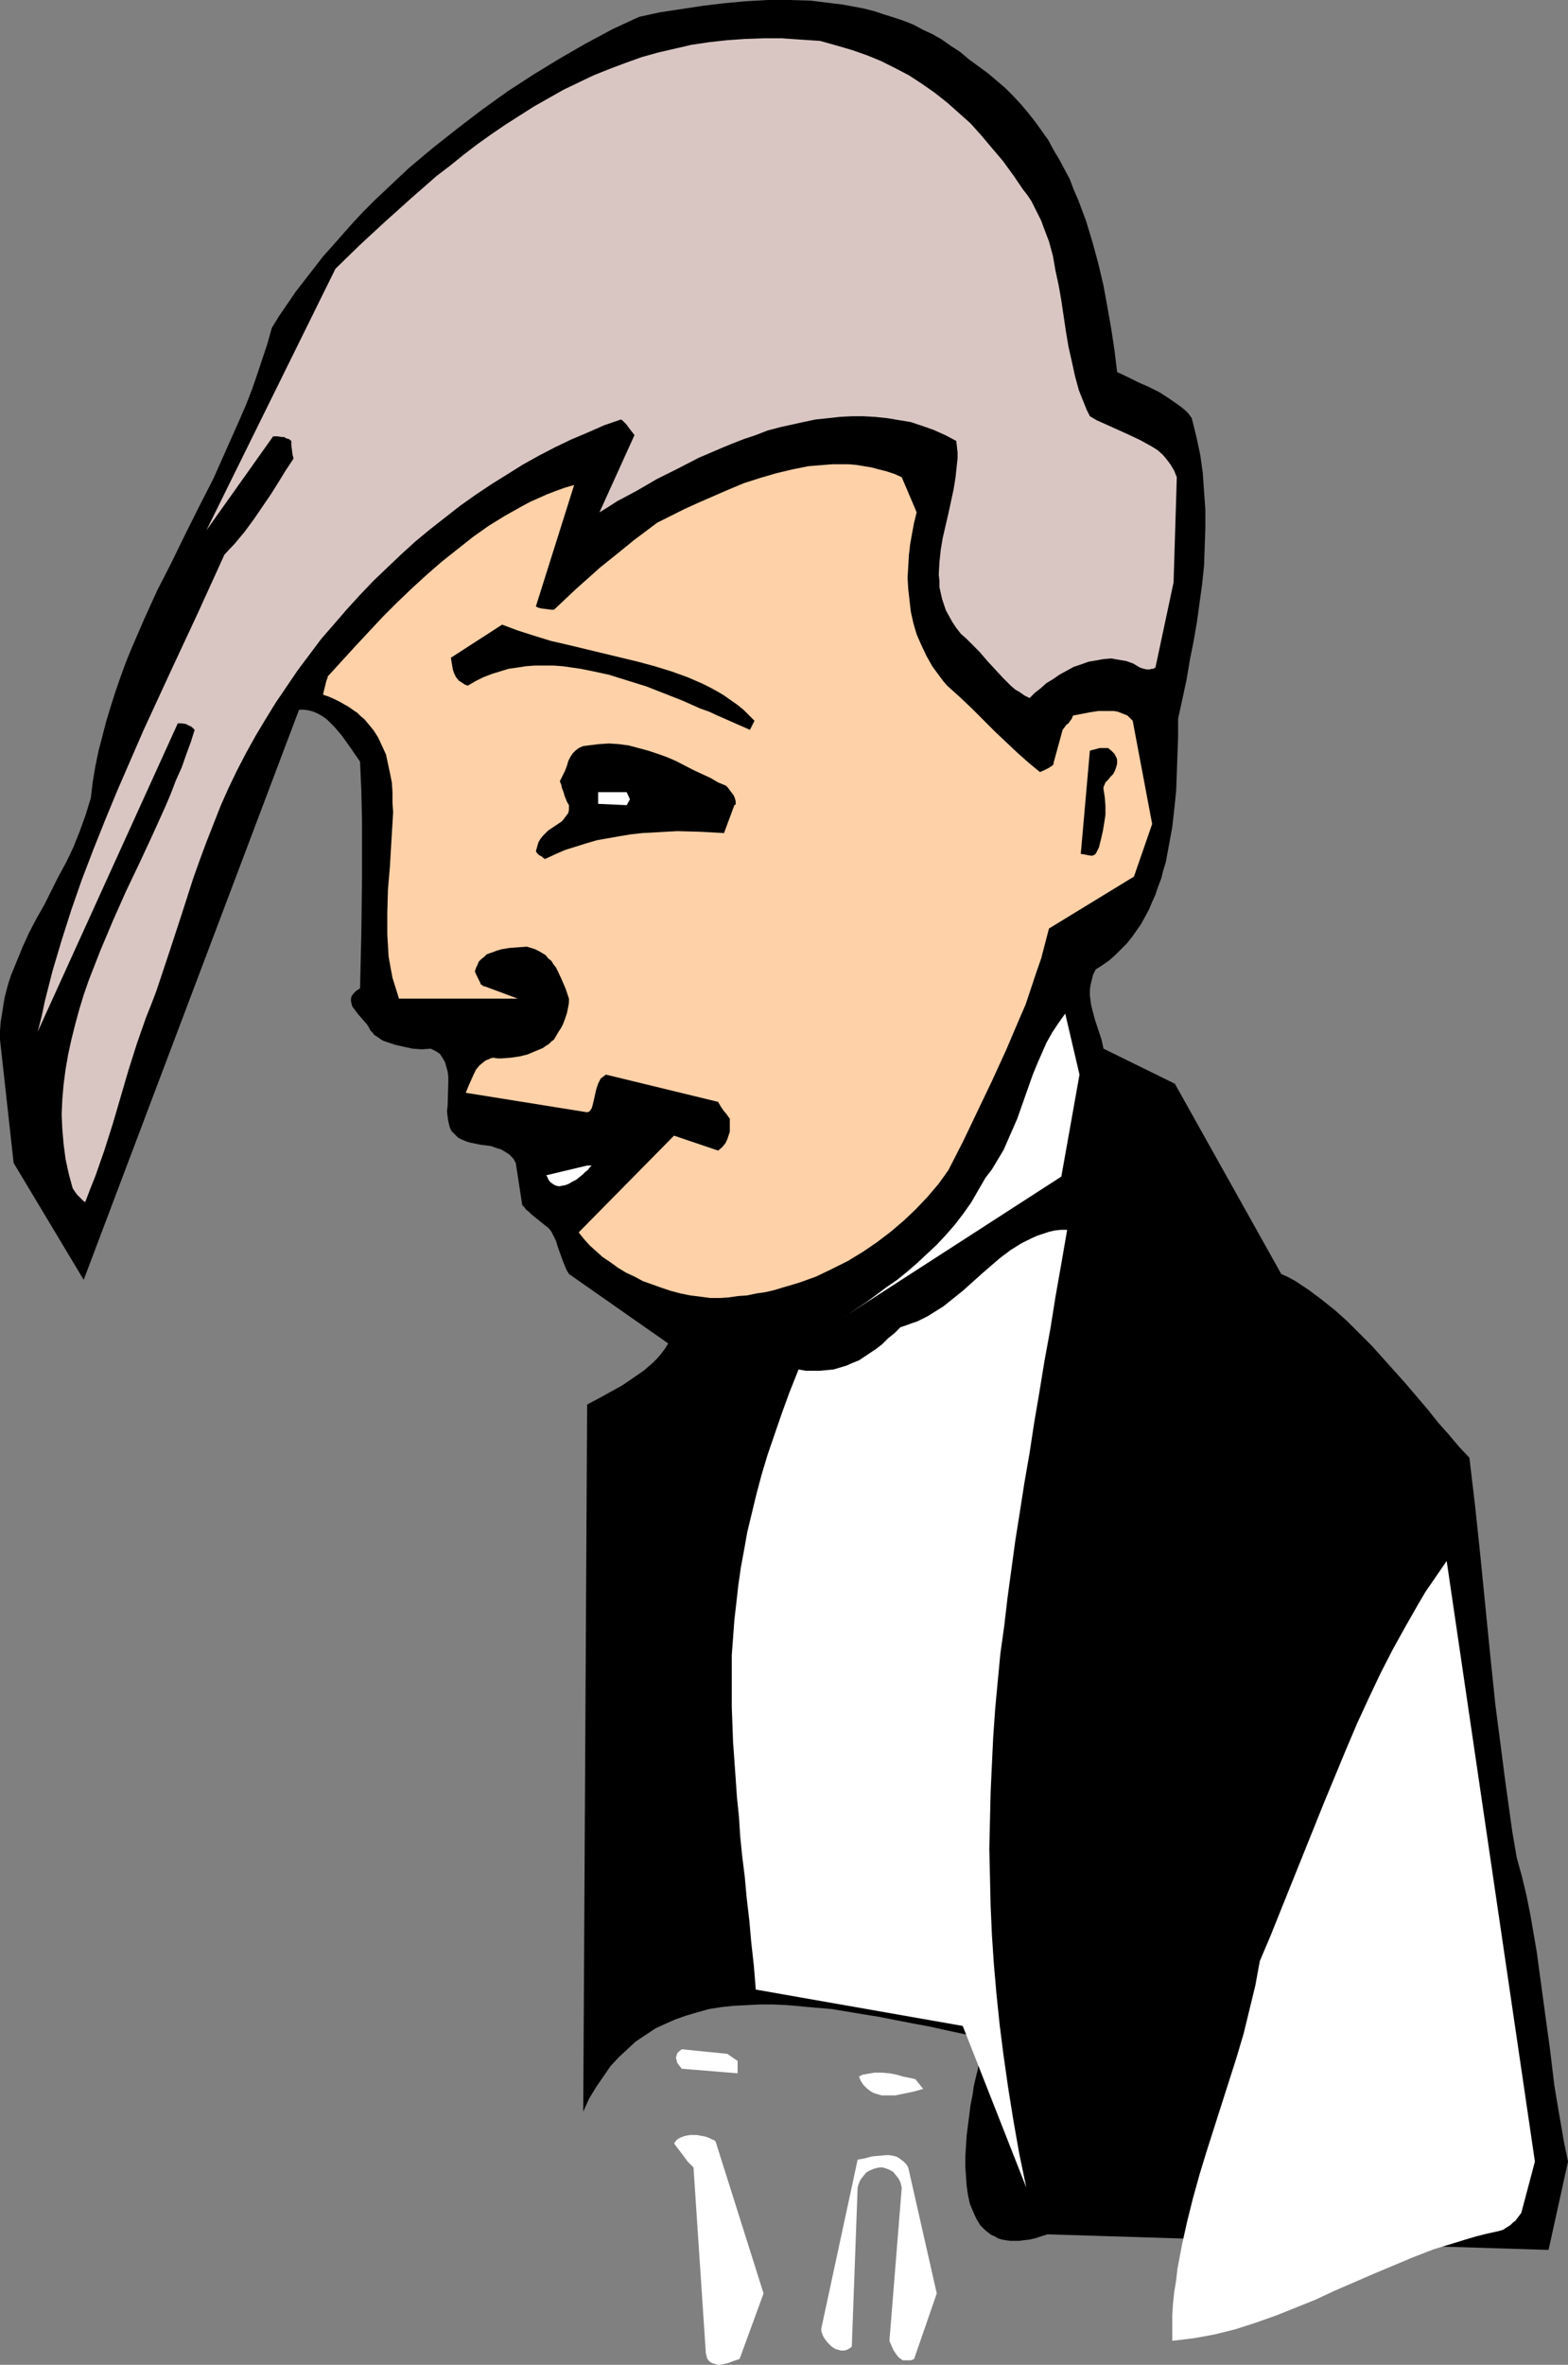 <?xml version="1.0" encoding="UTF-8" standalone="no"?>
<svg
   version="1.0"
   width="103.318mm"
   height="155.711mm"
   id="svg15"
   sodipodi:docname="Shy Boy.wmf"
   xmlns:inkscape="http://www.inkscape.org/namespaces/inkscape"
   xmlns:sodipodi="http://sodipodi.sourceforge.net/DTD/sodipodi-0.dtd"
   xmlns="http://www.w3.org/2000/svg"
   xmlns:svg="http://www.w3.org/2000/svg">
  <rect width="100%" height="100%" fill="#808080" stroke="none"/>
  <sodipodi:namedview
     id="namedview15"
     pagecolor="#ffffff"
     bordercolor="#000000"
     borderopacity="0.25"
     inkscape:showpageshadow="2"
     inkscape:pageopacity="0.0"
     inkscape:pagecheckerboard="0"
     inkscape:deskcolor="#d1d1d1"
     inkscape:document-units="mm" />
  <defs
     id="defs1">
    <pattern
       id="WMFhbasepattern"
       patternUnits="userSpaceOnUse"
       width="6"
       height="6"
       x="0"
       y="0" />
  </defs>
  <path
     style="fill:#000000;fill-opacity:1;fill-rule:evenodd;stroke:none"
     d="m 390.492,537.937 -0.969,-4.686 -0.808,-4.686 -0.808,-4.686 -0.808,-4.848 -1.131,-9.372 -1.292,-9.372 -1.292,-9.534 -0.646,-4.848 -0.808,-4.686 -0.808,-4.686 -0.969,-4.848 -1.131,-4.686 -1.292,-4.686 -1.131,-6.625 -1.777,-12.766 -0.808,-6.302 -1.616,-12.443 -1.292,-12.443 -2.423,-24.4 -1.292,-12.281 -1.454,-12.281 -2.585,-2.747 -2.585,-3.07 -2.585,-2.909 -2.585,-3.232 -5.493,-6.464 -5.655,-6.302 -2.747,-3.07 -3.07,-3.07 -3.07,-3.07 -3.07,-2.747 -3.231,-2.585 -3.231,-2.424 -3.393,-2.262 -1.777,-0.97 -1.777,-0.808 -26.496,-47.346 -17.772,-8.726 -0.485,-2.262 -1.616,-4.848 -0.646,-2.424 -0.323,-1.293 -0.162,-1.131 -0.162,-1.293 v -1.293 l 0.162,-1.293 0.323,-1.293 0.323,-1.293 0.646,-1.293 1.777,-1.131 1.616,-1.131 1.616,-1.454 1.292,-1.293 1.454,-1.454 1.292,-1.616 1.131,-1.616 1.131,-1.616 0.969,-1.778 0.969,-1.778 0.808,-1.939 0.808,-1.778 0.646,-1.939 0.808,-2.101 0.485,-1.939 0.646,-2.101 0.808,-4.363 0.808,-4.363 0.485,-4.363 0.485,-4.686 0.162,-4.363 0.162,-4.686 0.162,-4.363 v -4.525 l 2.1,-9.695 0.808,-4.848 0.969,-4.848 0.808,-4.686 0.646,-4.686 0.646,-4.686 0.485,-4.686 0.162,-4.686 0.162,-4.686 v -4.525 l -0.323,-4.525 -0.323,-4.686 -0.646,-4.525 -0.969,-4.525 -1.131,-4.525 -0.808,-1.131 -0.808,-0.808 -0.969,-0.808 -1.131,-0.808 -2.1,-1.454 -2.262,-1.454 -2.585,-1.293 -2.585,-1.131 -2.585,-1.293 -2.747,-1.293 -0.646,-5.333 -0.808,-5.333 -0.969,-5.494 -0.969,-5.333 -1.292,-5.494 -1.454,-5.333 -1.616,-5.333 -0.969,-2.585 -0.969,-2.585 -1.131,-2.585 -0.969,-2.585 -1.292,-2.424 -1.292,-2.424 -1.454,-2.424 -1.292,-2.424 -1.616,-2.262 -1.616,-2.262 -1.777,-2.262 -1.777,-2.101 -1.939,-2.101 -1.939,-1.939 -2.262,-1.939 -2.1,-1.778 -2.423,-1.778 -2.423,-1.778 -2.1,-1.778 -2.262,-1.454 L 234.586,9.857 232.324,8.564 229.901,7.433 227.477,6.14 225.054,5.171 222.63,4.363 220.046,3.555 217.622,2.747 215.037,2.101 212.452,1.616 209.867,1.131 207.121,0.808 204.536,0.485 201.951,0.162 196.458,0 h -5.332 l -5.493,0.323 -5.332,0.485 -5.332,0.646 -5.332,0.808 -5.332,0.808 -5.17,1.131 -6.624,3.07 -6.624,3.555 -6.462,3.717 -6.624,4.04 -6.462,4.201 -6.301,4.525 -6.139,4.686 -6.139,4.848 -5.978,5.009 -5.655,5.333 -2.747,2.585 -2.747,2.747 -2.585,2.747 -2.585,2.909 -2.423,2.747 -2.585,2.909 -2.262,2.909 -2.262,2.909 -2.262,2.909 -2.1,3.07 -2.1,3.07 -1.777,2.909 -1.131,4.04 -1.292,3.878 -1.292,3.878 -1.292,3.717 -1.454,3.717 -1.616,3.717 -3.231,7.272 -3.231,7.272 -3.554,6.948 -3.554,7.11 -3.393,6.948 -3.554,6.948 -3.231,7.11 -3.07,7.11 -1.454,3.555 -1.292,3.555 -1.292,3.717 -1.131,3.555 -1.131,3.717 -0.969,3.717 -0.969,3.717 -0.808,3.878 -0.646,3.878 -0.485,4.04 -0.646,2.101 -0.646,2.101 -1.454,4.04 -1.616,4.04 -1.777,3.717 -1.939,3.555 -1.777,3.555 -1.777,3.555 -1.939,3.393 -1.777,3.393 -1.616,3.555 -1.454,3.555 -1.454,3.555 -0.646,1.939 -0.485,1.778 -0.485,1.939 -0.323,1.939 -0.323,2.101 -0.323,1.939 L 0,256.607 v 2.101 l 3.393,30.702 17.449,29.086 53.638,-141.877 h 1.292 l 1.131,0.162 1.131,0.323 1.131,0.485 1.131,0.646 1.131,0.808 0.969,0.97 0.969,0.97 1.777,2.101 1.616,2.262 0.808,1.131 0.646,0.97 0.808,1.131 0.323,0.485 0.323,0.485 0.162,3.717 0.162,3.717 0.162,7.272 v 7.11 6.948 l -0.162,13.735 -0.323,13.897 -0.969,0.646 -0.646,0.646 -0.485,0.646 -0.162,0.646 v 0.646 l 0.162,0.646 0.162,0.646 0.485,0.646 0.969,1.293 1.131,1.293 1.131,1.293 0.485,0.808 0.323,0.646 0.485,0.485 0.485,0.646 0.808,0.485 0.646,0.485 0.808,0.485 0.969,0.323 1.939,0.646 2.1,0.485 2.262,0.485 2.262,0.162 2.262,-0.162 0.646,0.323 0.646,0.323 0.485,0.323 0.485,0.323 0.646,0.97 0.646,1.131 0.323,1.131 0.323,1.131 0.162,1.293 v 1.454 l -0.162,5.817 -0.162,1.293 0.162,1.454 0.162,1.131 0.323,1.293 0.162,0.485 0.323,0.646 0.808,0.808 0.808,0.808 0.969,0.485 1.131,0.485 1.131,0.323 2.423,0.485 2.585,0.323 1.292,0.485 1.131,0.323 1.131,0.646 0.969,0.646 0.969,0.97 0.646,1.131 1.616,10.503 0.485,0.485 0.485,0.646 0.646,0.485 0.808,0.808 1.616,1.293 1.616,1.293 0.646,0.485 0.485,0.485 0.485,0.646 0.323,0.646 0.808,1.616 0.485,1.616 0.646,1.778 0.646,1.778 0.646,1.616 0.323,0.646 0.485,0.808 24.719,17.29 -0.808,1.293 -0.969,1.293 -0.969,1.131 -1.131,1.131 -1.131,0.97 -1.131,0.97 -2.585,1.778 -2.585,1.778 -2.908,1.616 -2.908,1.616 -3.07,1.616 -0.969,175.973 1.454,-3.232 1.777,-2.909 1.777,-2.585 1.777,-2.585 2.1,-2.262 2.1,-1.939 2.1,-1.939 2.423,-1.616 2.423,-1.616 2.423,-1.131 2.585,-1.131 2.747,-0.97 2.747,-0.808 2.908,-0.808 3.07,-0.485 3.07,-0.323 3.231,-0.162 3.231,-0.162 h 3.393 l 3.554,0.162 3.554,0.323 3.554,0.323 3.877,0.323 3.877,0.646 3.877,0.646 4.039,0.646 4.039,0.808 4.201,0.808 4.362,0.808 4.362,0.97 4.524,0.97 4.524,0.97 v 0.646 0.323 l -0.162,0.323 v 0.485 l -0.323,1.131 -0.323,1.454 -0.323,1.616 -0.323,1.939 -0.485,1.939 -0.485,2.101 -0.323,2.262 -0.485,2.424 -0.323,2.585 -0.646,5.009 -0.162,2.585 -0.162,2.585 v 2.585 l 0.162,2.424 0.162,2.262 0.323,2.262 0.485,2.262 0.808,1.939 0.808,1.778 0.485,0.808 0.485,0.808 0.646,0.646 0.646,0.646 0.646,0.485 0.808,0.646 0.808,0.323 0.808,0.485 0.969,0.323 0.969,0.162 1.131,0.162 h 1.131 1.131 l 1.292,-0.162 1.292,-0.162 1.454,-0.323 1.454,-0.485 1.616,-0.485 124.725,3.878 z"
     id="path1" />
  <path
     style="fill:#ffffff;fill-opacity:1;fill-rule:evenodd;stroke:none"
     d="m 382.252,537.937 -21.972,-149.472 -1.777,2.585 -1.777,2.585 -1.777,2.585 -1.616,2.747 -3.231,5.656 -3.231,5.817 -3.07,5.979 -2.908,6.14 -2.908,6.302 -2.747,6.464 -2.747,6.625 -2.747,6.625 -5.332,13.25 -5.332,13.25 -2.585,6.464 -2.747,6.464 -1.131,6.14 -1.454,5.979 -1.454,5.979 -1.777,5.979 -3.716,11.635 -3.716,11.635 -1.777,5.817 -1.616,5.817 -1.454,5.817 -1.292,5.817 -1.131,5.979 -0.323,2.909 -0.485,2.909 -0.323,3.07 -0.162,2.909 v 3.07 3.07 l 2.747,-0.323 2.585,-0.323 2.747,-0.485 2.585,-0.485 2.585,-0.646 2.585,-0.646 5.008,-1.616 5.008,-1.778 4.847,-1.939 4.847,-1.939 4.847,-2.262 9.694,-4.201 5.008,-2.101 5.008,-2.101 5.008,-1.939 5.331,-1.616 2.585,-0.808 2.747,-0.808 2.585,-0.646 2.908,-0.646 1.131,-0.323 0.969,-0.646 0.808,-0.485 0.646,-0.646 0.646,-0.485 0.485,-0.646 0.969,-1.293 z"
     id="path2" />
  <path
     style="fill:#d9c6c3;fill-opacity:1;fill-rule:evenodd;stroke:none"
     d="m 292.263,144.947 0.808,-26.178 v 0 l -0.646,-1.616 -0.969,-1.616 -0.969,-1.293 -0.969,-1.131 -1.292,-1.131 -1.292,-0.808 -1.454,-0.808 -1.454,-0.808 -3.07,-1.454 -3.231,-1.454 -3.231,-1.454 -1.454,-0.646 -1.616,-0.97 -0.808,-1.616 -0.646,-1.616 -0.646,-1.616 -0.646,-1.616 -0.969,-3.555 -0.808,-3.717 -0.808,-3.555 -0.646,-3.878 -1.131,-7.595 -0.646,-3.717 -0.808,-3.717 -0.646,-3.717 -0.969,-3.555 -1.292,-3.393 -0.646,-1.778 -0.808,-1.616 -0.808,-1.616 -0.808,-1.616 -0.969,-1.454 -1.131,-1.454 -2.423,-3.555 -2.585,-3.555 -2.747,-3.232 -2.585,-3.07 -2.747,-3.07 -2.908,-2.585 -2.908,-2.585 -3.07,-2.424 -3.231,-2.262 -3.231,-2.101 -3.393,-1.778 -3.554,-1.778 -3.554,-1.454 -3.716,-1.293 -3.877,-1.131 -4.039,-1.131 -4.847,-0.323 -4.685,-0.323 h -4.685 l -4.524,0.162 -4.524,0.323 -4.362,0.485 -4.362,0.646 -4.201,0.97 -4.201,0.97 -4.039,1.131 -4.039,1.454 -3.877,1.454 -4.039,1.616 -3.716,1.778 -3.716,1.778 -3.716,2.101 -3.716,2.101 -3.554,2.262 -3.554,2.262 -3.554,2.424 -3.393,2.424 -3.393,2.585 -3.393,2.747 -3.393,2.585 -6.462,5.656 -6.301,5.656 -6.301,5.817 -6.139,5.979 -32.151,65.121 16.641,-23.431 h 1.131 l 0.969,0.162 h 0.646 l 0.485,0.323 0.646,0.162 0.646,0.485 v 0.485 0.485 l 0.162,1.293 0.162,1.293 0.162,0.485 v 0.485 l -1.939,2.909 -1.777,2.909 -1.939,3.07 -2.1,3.07 -2.1,3.07 -2.262,3.07 -2.423,2.909 -2.585,2.747 -6.624,14.543 -3.393,7.272 -3.393,7.272 -6.786,14.705 -3.231,7.433 -3.231,7.433 -3.07,7.433 -2.908,7.272 -2.908,7.595 -2.585,7.433 -2.423,7.595 -2.262,7.595 -1.939,7.595 -0.808,3.878 -0.969,3.717 34.897,-76.756 h 0.969 l 1.131,0.162 0.485,0.323 0.485,0.162 0.485,0.323 0.646,0.646 -0.969,3.07 -1.131,3.07 -1.131,3.232 -1.454,3.232 -1.292,3.393 -1.454,3.393 -3.07,6.787 -3.231,6.948 -3.393,7.11 -3.231,7.272 -3.07,7.272 -1.454,3.717 -1.454,3.717 -1.292,3.717 -1.131,3.717 -0.969,3.555 -0.969,3.878 -0.808,3.717 -0.646,3.717 -0.485,3.717 -0.323,3.717 -0.162,3.717 0.162,3.717 0.323,3.717 0.485,3.717 0.808,3.717 0.969,3.555 0.646,0.97 0.485,0.646 0.485,0.485 0.485,0.485 0.485,0.485 0.162,0.162 0.323,0.162 v 0.162 l 1.292,-3.393 1.292,-3.232 2.262,-6.464 2.1,-6.625 3.877,-13.25 2.1,-6.625 2.262,-6.464 1.292,-3.232 1.292,-3.393 1.616,-4.848 1.616,-4.848 3.07,-9.372 2.908,-9.049 1.616,-4.525 1.616,-4.363 1.777,-4.525 1.777,-4.525 1.939,-4.363 2.1,-4.363 2.262,-4.363 2.423,-4.363 2.423,-4.04 2.585,-4.201 2.747,-4.04 2.747,-4.04 2.908,-3.878 2.908,-3.878 3.231,-3.717 3.07,-3.555 3.393,-3.717 3.231,-3.393 3.554,-3.393 3.393,-3.232 3.554,-3.232 3.716,-3.07 3.716,-2.909 3.716,-2.909 3.877,-2.747 3.877,-2.585 3.877,-2.424 3.877,-2.424 4.039,-2.262 4.039,-2.101 4.039,-1.939 4.201,-1.778 4.039,-1.778 4.201,-1.454 0.323,0.162 0.323,0.323 0.323,0.323 0.485,0.485 0.323,0.485 0.485,0.646 1.131,1.454 -8.724,19.229 2.1,-1.293 2.262,-1.454 2.423,-1.293 2.423,-1.293 5.008,-2.909 5.17,-2.585 5.332,-2.747 5.655,-2.424 2.747,-1.131 2.908,-1.131 2.908,-0.97 2.908,-1.131 3.07,-0.808 2.908,-0.646 2.908,-0.646 3.07,-0.646 3.07,-0.323 2.908,-0.323 3.07,-0.162 h 2.908 l 2.908,0.162 3.07,0.323 2.908,0.485 2.908,0.485 2.908,0.97 2.747,0.97 2.908,1.293 2.747,1.454 0.162,1.454 0.162,1.454 v 1.454 l -0.162,1.454 -0.323,3.07 -0.485,3.07 -1.292,5.979 -1.454,6.302 -0.485,2.909 -0.323,3.07 -0.162,3.07 0.162,1.454 v 1.616 l 0.323,1.454 0.323,1.454 0.485,1.454 0.485,1.454 0.808,1.454 0.808,1.454 0.969,1.454 1.131,1.454 1.292,1.131 1.131,1.131 2.262,2.262 1.939,2.262 1.939,2.101 1.939,2.101 1.939,1.939 1.131,0.97 1.131,0.646 1.131,0.808 1.292,0.646 1.292,-1.293 1.454,-1.131 1.454,-1.293 1.616,-0.97 1.616,-1.131 1.777,-0.97 1.777,-0.97 1.939,-0.646 1.777,-0.646 1.939,-0.323 1.777,-0.323 1.939,-0.162 1.777,0.323 1.939,0.323 1.777,0.646 0.808,0.485 0.808,0.485 0.969,0.323 0.808,0.162 h 0.646 l 0.485,-0.162 h 0.485 l 0.162,-0.162 0.323,-0.162 v 0 z"
     id="path3" />
  <path
     style="fill:#ffd1a8;fill-opacity:1;fill-rule:evenodd;stroke:none"
     d="m 286.932,205.059 -4.847,-25.693 -0.646,-0.646 -0.646,-0.646 -0.808,-0.323 -0.808,-0.323 -0.808,-0.323 -0.969,-0.162 h -0.969 -0.969 -1.939 l -2.1,0.323 -4.201,0.808 -0.323,0.808 -0.485,0.646 -0.323,0.485 -0.485,0.323 -0.485,0.646 -0.485,0.646 -2.262,8.241 v 0.323 l -0.162,0.162 -0.323,0.323 -0.323,0.162 -0.485,0.323 -0.646,0.323 -0.646,0.323 -0.808,0.323 -2.747,-2.262 -2.747,-2.424 -2.747,-2.585 -2.908,-2.747 -2.908,-2.909 -2.908,-2.909 -3.07,-2.909 -3.07,-2.747 -0.969,-1.131 -0.969,-1.293 -1.777,-2.424 -1.454,-2.585 -1.292,-2.747 -1.131,-2.585 -0.808,-2.747 -0.646,-2.909 -0.323,-2.747 -0.323,-2.909 -0.162,-2.747 0.162,-2.747 0.162,-2.909 0.323,-2.747 0.485,-2.747 0.485,-2.585 0.646,-2.585 -3.716,-8.726 v 0 l -1.777,-0.808 -1.939,-0.646 -1.939,-0.485 -1.777,-0.485 -1.939,-0.323 -1.939,-0.323 -1.939,-0.162 h -1.939 -2.1 l -4.039,0.323 -1.939,0.162 -4.039,0.808 -4.039,0.97 -3.877,1.131 -4.039,1.293 -3.877,1.616 -3.716,1.616 -3.716,1.616 -3.554,1.616 -3.554,1.778 -3.231,1.616 -1.939,1.454 -1.939,1.454 -1.939,1.454 -1.777,1.454 -3.393,2.747 -3.231,2.585 -3.07,2.747 -2.908,2.585 -2.747,2.585 -2.747,2.585 h -0.808 l -1.131,-0.162 -1.292,-0.162 -0.646,-0.162 -0.646,-0.323 9.532,-30.218 -2.262,0.646 -2.262,0.808 -2.1,0.808 -4.362,1.939 -2.1,1.131 -4.039,2.262 -4.201,2.585 -3.877,2.747 -3.877,3.07 -3.877,3.07 -3.716,3.232 -3.716,3.393 -3.716,3.555 -3.554,3.555 -6.947,7.433 -6.786,7.433 v 0.323 l -0.162,0.323 -0.162,0.485 -0.162,0.646 -0.323,1.293 -0.162,0.646 -0.162,0.808 1.454,0.485 1.454,0.646 1.292,0.646 1.131,0.646 1.131,0.646 1.131,0.808 0.969,0.646 0.808,0.808 0.969,0.808 0.808,0.97 1.454,1.778 1.131,1.778 0.969,2.101 0.969,2.101 0.485,2.262 0.485,2.262 0.485,2.424 0.162,2.424 v 2.585 l 0.162,2.424 -0.162,2.747 -0.323,5.332 -0.323,5.494 -0.485,5.656 -0.162,5.656 v 2.747 2.747 l 0.162,2.747 0.162,2.747 0.485,2.747 0.485,2.585 0.808,2.585 0.808,2.585 h 29.566 l -8.24,-3.07 h -0.323 l -0.323,-0.323 -0.323,-0.162 -0.162,-0.485 -0.323,-0.646 -0.646,-1.293 -0.323,-0.808 0.323,-0.97 0.323,-0.646 0.323,-0.808 0.646,-0.646 0.646,-0.485 0.646,-0.646 0.808,-0.323 0.969,-0.323 0.808,-0.323 1.131,-0.323 1.939,-0.323 2.1,-0.162 2.262,-0.162 1.131,0.323 0.969,0.323 0.969,0.485 0.808,0.485 0.808,0.485 0.646,0.808 0.808,0.646 0.485,0.808 0.646,0.808 0.485,0.97 0.969,2.101 0.969,2.262 0.808,2.424 v 0.97 l -0.162,0.97 -0.162,0.808 -0.162,0.808 -0.485,1.454 -0.485,1.293 -0.485,0.97 -0.646,0.97 -1.131,1.939 -0.646,0.485 -0.646,0.646 -0.808,0.485 -0.646,0.485 -1.939,0.808 -1.939,0.808 -1.939,0.485 -2.262,0.323 -2.1,0.162 h -1.131 l -1.131,-0.162 -0.646,0.162 -0.646,0.323 -0.485,0.162 -0.646,0.485 -0.969,0.808 -0.808,0.97 -0.646,1.293 -0.646,1.454 -0.646,1.454 -0.646,1.616 30.212,4.848 0.485,-0.162 0.323,-0.323 0.323,-0.485 0.162,-0.485 0.323,-1.293 0.323,-1.454 0.323,-1.454 0.485,-1.454 0.323,-0.646 0.323,-0.646 0.646,-0.485 0.646,-0.485 27.95,6.787 0.646,1.131 0.646,0.97 0.808,0.97 0.808,1.131 v 2.101 1.131 l -0.323,0.97 -0.323,0.97 -0.485,0.97 -0.808,0.97 -0.969,0.808 v 0 l -10.986,-3.717 -23.749,24.077 1.292,1.616 1.454,1.616 1.616,1.454 1.616,1.454 1.939,1.293 1.777,1.293 2.1,1.293 2.1,0.97 2.1,1.131 2.262,0.808 2.262,0.808 2.423,0.808 2.423,0.646 2.423,0.485 2.585,0.323 2.423,0.323 h 2.423 l 2.262,-0.162 2.262,-0.323 2.262,-0.162 2.262,-0.485 2.262,-0.323 2.1,-0.485 2.1,-0.646 2.262,-0.646 2.1,-0.646 4.039,-1.454 4.039,-1.939 3.877,-1.939 3.716,-2.262 3.554,-2.424 3.393,-2.585 3.231,-2.747 3.07,-2.909 2.908,-3.07 2.747,-3.232 2.423,-3.393 3.716,-7.272 3.554,-7.433 3.554,-7.433 3.554,-7.756 3.231,-7.595 1.616,-3.717 1.292,-3.878 1.292,-3.878 1.292,-3.717 0.969,-3.717 0.969,-3.717 21.164,-12.927 z"
     id="path4" />
  <path
     style="fill:#000000;fill-opacity:1;fill-rule:evenodd;stroke:none"
     d="m 278.207,189.546 v -0.485 l -0.162,-0.485 -0.485,-0.97 -0.808,-0.808 -0.808,-0.646 h -0.969 -1.131 l -1.131,0.323 -0.646,0.162 -0.646,0.162 -2.262,25.693 0.969,0.162 0.808,0.162 0.969,0.162 0.485,-0.162 0.485,-0.323 0.808,-1.616 0.485,-1.939 0.485,-2.101 0.323,-1.939 0.323,-2.101 v -2.262 l -0.162,-2.101 -0.323,-2.101 v -0.485 l 0.162,-0.323 0.323,-0.808 0.646,-0.646 0.646,-0.808 0.646,-0.646 0.485,-0.97 0.323,-0.97 0.162,-0.646 z"
     id="path5" />
  <path
     style="fill:#ffffff;fill-opacity:1;fill-rule:evenodd;stroke:none"
     d="m 268.837,267.433 -3.554,-15.19 -1.616,2.262 -1.616,2.424 -1.454,2.585 -1.131,2.585 -1.131,2.585 -1.131,2.747 -1.939,5.494 -1.939,5.494 -1.131,2.585 -1.131,2.585 -1.131,2.585 -1.454,2.424 -1.454,2.424 -1.616,2.101 -1.777,3.07 -1.777,3.07 -1.939,2.747 -2.1,2.747 -2.262,2.585 -2.262,2.424 -2.423,2.262 -2.423,2.262 -2.423,2.101 -2.585,2.101 -2.585,1.778 -2.585,1.939 -2.423,1.778 -2.423,1.616 -2.423,1.616 -2.262,1.454 55.577,-35.873 z"
     id="path6" />
  <path
     style="fill:#ffffff;fill-opacity:1;fill-rule:evenodd;stroke:none"
     d="m 255.589,544.4 -1.777,-8.564 -1.454,-8.241 -1.292,-8.08 -1.131,-7.918 -0.969,-7.595 -0.808,-7.756 -0.646,-7.433 -0.485,-7.272 -0.323,-7.272 -0.162,-7.11 -0.162,-7.11 0.162,-7.11 0.162,-6.948 0.323,-6.948 0.323,-6.787 0.485,-6.948 0.646,-6.948 0.646,-6.787 0.969,-6.948 0.808,-6.948 0.969,-7.11 0.969,-7.11 1.131,-7.11 1.131,-7.272 1.292,-7.433 1.131,-7.433 1.292,-7.595 1.292,-7.918 1.454,-7.918 1.292,-8.08 1.454,-8.241 1.454,-8.403 h -1.616 l -1.454,0.162 -1.454,0.323 -1.454,0.485 -1.454,0.485 -1.454,0.646 -1.292,0.646 -1.292,0.646 -2.585,1.616 -2.585,1.939 -2.262,1.939 -2.423,2.101 -4.685,4.201 -2.423,1.939 -2.423,1.939 -2.585,1.616 -1.292,0.808 -1.292,0.646 -1.292,0.646 -1.454,0.485 -1.292,0.485 -1.454,0.485 -1.454,1.454 -1.616,1.293 -1.454,1.454 -1.454,1.131 -1.454,0.97 -1.454,0.97 -1.454,0.97 -1.616,0.646 -1.454,0.646 -1.616,0.485 -1.616,0.485 -1.616,0.162 -1.777,0.162 h -1.616 -1.939 l -1.777,-0.323 -2.262,5.656 -1.939,5.332 -1.777,5.171 -1.777,5.171 -1.454,4.848 -1.292,4.848 -1.131,4.686 -1.131,4.686 -0.808,4.525 -0.808,4.363 -0.646,4.525 -0.485,4.363 -0.485,4.201 -0.323,4.363 -0.323,4.363 v 4.201 4.363 4.363 l 0.162,4.363 0.162,4.363 0.323,4.525 0.323,4.525 0.323,4.686 0.485,4.686 0.323,5.009 0.485,4.848 0.646,5.171 0.485,5.333 0.646,5.494 0.485,5.494 0.646,5.817 0.485,5.979 51.538,9.049 z"
     id="path7" />
  <path
     style="fill:#000000;fill-opacity:1;fill-rule:evenodd;stroke:none"
     d="m 187.895,179.366 -1.454,-1.454 -1.292,-1.293 -1.616,-1.293 -1.616,-1.131 -1.616,-1.131 -1.616,-0.97 -1.777,-0.97 -1.939,-0.97 -3.716,-1.616 -4.039,-1.454 -4.201,-1.293 -4.201,-1.131 -8.724,-2.101 -8.724,-2.101 -4.201,-0.97 -4.201,-1.293 -4.039,-1.293 -3.877,-1.454 -12.763,8.241 0.323,1.939 0.162,0.97 0.323,0.97 0.485,0.97 0.646,0.808 0.485,0.323 0.485,0.323 0.485,0.323 0.808,0.323 1.939,-1.131 1.939,-0.97 2.1,-0.808 2.1,-0.646 2.1,-0.646 2.262,-0.323 2.1,-0.323 2.262,-0.162 h 2.262 2.262 l 2.262,0.162 2.262,0.323 2.262,0.323 2.423,0.485 4.524,0.97 4.685,1.454 4.685,1.454 4.524,1.778 4.524,1.778 4.362,1.939 2.262,0.808 2.1,0.97 4.039,1.778 4.039,1.778 z"
     id="path8" />
  <path
     style="fill:#000000;fill-opacity:1;fill-rule:evenodd;stroke:none"
     d="m 182.887,200.373 0.323,-0.162 v -0.323 -0.485 l -0.162,-0.646 -0.323,-0.808 -0.969,-1.293 -0.485,-0.646 -0.485,-0.485 -1.939,-0.808 -1.939,-1.131 -2.1,-0.97 -2.1,-0.97 -4.362,-2.262 -2.262,-0.97 -2.262,-0.808 -2.423,-0.808 -2.423,-0.646 -2.423,-0.646 -2.423,-0.323 -2.423,-0.162 -2.585,0.162 -2.585,0.323 -1.292,0.162 -1.131,0.485 -0.808,0.646 -0.646,0.646 -0.646,0.97 -0.485,0.97 -0.323,1.131 -0.485,1.293 -0.646,1.293 -0.646,1.293 0.162,0.485 0.162,0.323 0.162,0.808 0.485,1.293 0.162,0.646 0.323,0.808 0.323,0.808 0.485,0.808 v 1.131 l -0.162,0.808 -0.485,0.646 -0.485,0.646 -0.485,0.646 -0.646,0.485 -1.454,0.97 -1.454,0.97 -0.646,0.646 -0.646,0.646 -0.646,0.808 -0.485,0.808 -0.323,1.131 -0.323,1.131 0.323,0.485 0.485,0.485 0.646,0.323 0.323,0.323 0.485,0.323 2.423,-1.131 2.585,-1.131 2.585,-0.808 2.585,-0.808 2.747,-0.808 2.747,-0.485 2.747,-0.485 2.908,-0.485 2.908,-0.323 2.908,-0.162 2.908,-0.162 2.908,-0.162 5.816,0.162 5.816,0.323 z"
     id="path9" />
  <path
     style="fill:#ffffff;fill-opacity:1;fill-rule:evenodd;stroke:none"
     d="m 156.875,198.919 -0.808,-1.778 h -7.109 v 2.909 l 7.109,0.323 z"
     id="path10" />
  <path
     style="fill:#ffffff;fill-opacity:1;fill-rule:evenodd;stroke:none"
     d="m 146.212,290.056 -10.178,2.424 0.323,0.485 0.162,0.485 0.323,0.485 0.323,0.323 0.646,0.485 0.646,0.323 0.808,0.162 0.808,-0.162 0.808,-0.162 0.808,-0.323 0.808,-0.485 0.969,-0.485 1.616,-1.293 0.646,-0.646 0.646,-0.485 0.485,-0.646 0.485,-0.485 z"
     id="path11" />
  <path
     style="fill:#ffffff;fill-opacity:1;fill-rule:evenodd;stroke:none"
     d="m 233.293,570.74 -7.109,-31.349 -0.485,-0.808 -0.646,-0.646 -0.646,-0.485 -0.646,-0.485 -0.646,-0.323 -0.808,-0.162 -0.808,-0.162 h -0.808 l -1.777,0.162 -1.777,0.162 -1.777,0.485 -1.777,0.323 -9.047,42.014 v 0.646 l 0.162,0.485 0.162,0.485 0.323,0.646 0.808,1.131 0.969,0.97 0.646,0.485 0.646,0.323 0.646,0.162 0.485,0.162 h 0.808 l 0.646,-0.162 0.646,-0.323 0.646,-0.485 1.454,-39.59 0.162,-0.646 0.323,-0.808 0.323,-0.646 0.646,-0.808 0.646,-0.808 0.808,-0.485 1.131,-0.485 0.646,-0.162 0.646,-0.162 h 0.969 l 0.969,0.323 0.808,0.323 0.808,0.485 0.646,0.808 0.646,0.808 0.485,0.97 0.323,1.293 -3.07,38.136 0.485,1.131 0.485,1.131 0.646,0.97 0.485,0.646 0.485,0.485 0.323,0.162 0.323,0.323 h 0.485 0.485 0.646 0.485 l 0.808,-0.323 z"
     id="path12" />
  <path
     style="fill:#ffffff;fill-opacity:1;fill-rule:evenodd;stroke:none"
     d="m 227.962,517.415 -1.454,-0.323 -1.616,-0.323 -1.616,-0.485 -1.777,-0.323 -1.777,-0.162 h -1.939 l -0.969,0.162 -0.969,0.162 -0.969,0.162 -0.969,0.485 0.485,1.131 0.646,0.97 0.808,0.808 0.808,0.646 0.808,0.485 0.969,0.323 1.131,0.323 h 1.131 1.131 1.131 l 2.423,-0.485 2.262,-0.485 2.262,-0.646 z"
     id="path13" />
  <path
     style="fill:#ffffff;fill-opacity:1;fill-rule:evenodd;stroke:none"
     d="m 190.157,570.74 -11.794,-37.328 -0.162,-0.485 -0.323,-0.323 -0.485,-0.162 -0.646,-0.323 -0.808,-0.323 -0.646,-0.162 -1.777,-0.323 h -1.616 l -0.969,0.162 -0.646,0.162 -0.808,0.323 -0.646,0.323 -0.485,0.485 -0.485,0.646 0.485,0.646 0.485,0.646 1.131,1.454 1.292,1.778 1.454,1.454 3.07,46.215 0.162,0.646 0.162,0.646 0.323,0.485 0.323,0.323 0.485,0.323 0.485,0.162 0.485,0.162 0.646,0.162 1.292,-0.162 1.292,-0.323 1.292,-0.485 1.454,-0.485 z"
     id="path14" />
  <path
     style="fill:#ffffff;fill-opacity:1;fill-rule:evenodd;stroke:none"
     d="m 183.694,512.89 -2.585,-1.778 -11.309,-1.131 -0.646,0.485 -0.485,0.485 -0.162,0.485 -0.162,0.646 0.162,0.646 0.162,0.646 0.485,0.646 0.646,0.808 13.894,1.131 z"
     id="path15" />
</svg>
